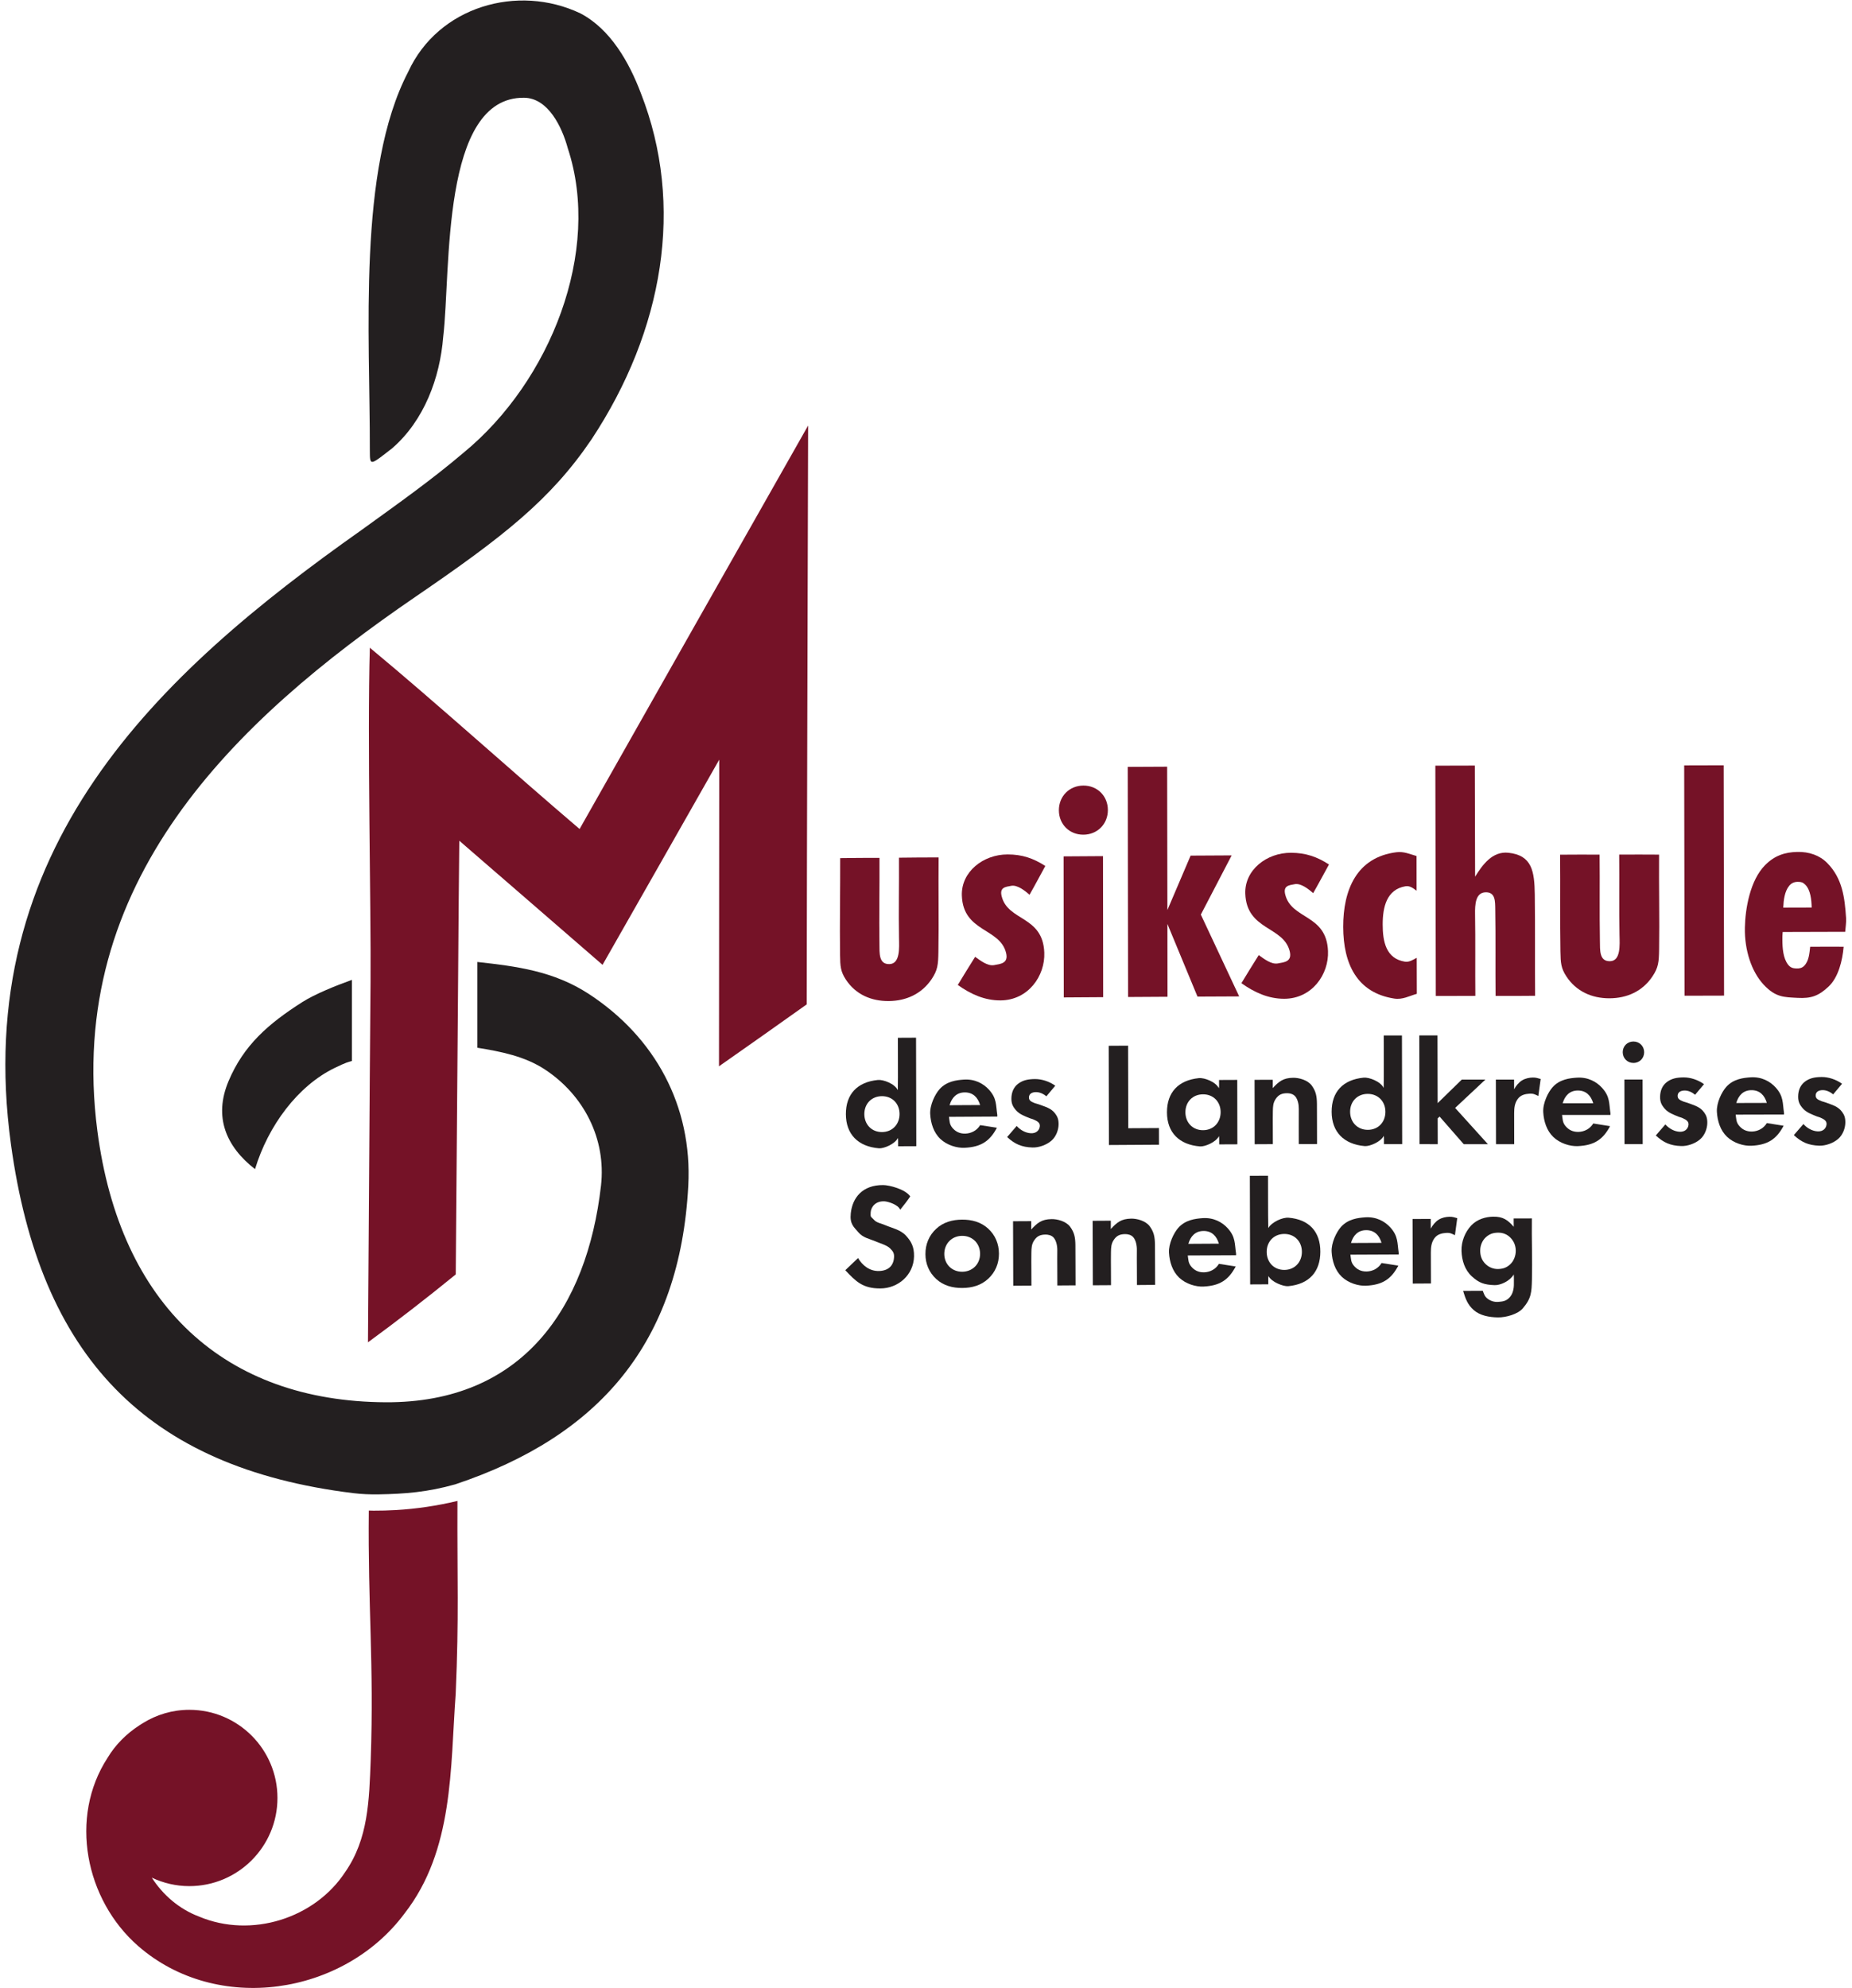 <?xml version="1.0" encoding="UTF-8" standalone="no"?><svg xmlns="http://www.w3.org/2000/svg" xmlns:cc="http://creativecommons.org/ns#" xmlns:dc="http://purl.org/dc/elements/1.1/" xmlns:rdf="http://www.w3.org/1999/02/22-rdf-syntax-ns#" xmlns:svg="http://www.w3.org/2000/svg" height="176" id="svg2" version="1.1" viewBox="0 0 279.68 301.893" width="164" xml:space="preserve"><defs id="defs6"/><g id="g10" transform="matrix(1.333,0,0,-1.333,0,301.893)"><g id="g12" transform="scale(0.1)"><path d="m 1063.2,1180.32 c -0.26,-14.53 -0.76,-20.72 -7.8,-31.13 -11.32,-16.75 -28.92,-24.73 -48.85,-24.87 -19.933,-0.15 -37.628,7.46 -48.808,24.46 -6.054,9.21 -6.437,15.2 -6.613,28.13 -0.465,34.44 0.266,74.5 0.156,110.23 14.957,0.25 29.875,0.29 44.774,0.3 0.191,-32.13 -0.52,-66.94 -0.051,-98.3 0.152,-10.03 -0.981,-23.04 11.362,-22.73 12.34,0.3 11.13,18.46 10.93,29.55 -0.56,29.56 0.19,61.6 -0.05,91.67 15.11,0.14 30.08,0.37 45.19,0.3 -0.36,-34.68 0.36,-74.38 -0.24,-107.61" id="path14" style="fill:#751227;fill-opacity:1;fill-rule:nonzero;stroke:none"/><path d="m 1167.02,1245.38 c -5.16,4.69 -13.9,11.46 -20.73,10.23 -6.82,-1.23 -13.53,-1.78 -11.01,-11.89 7.16,-28.74 46.9,-21.89 48.58,-64.15 1.06,-26.61 -18.31,-54.28 -49.78,-54.5 -18.18,-0.13 -34.05,7.11 -48.8,17.58 6.55,10.71 13.07,21.53 19.78,32.06 5.85,-4.16 14.25,-10.81 21.62,-9.44 7.37,1.37 16.5,1.92 13.66,13.77 -6.91,28.86 -49.08,23.51 -50.43,65.57 -0.85,26.79 24.13,46.79 52.24,46.75 16.51,-0.02 29.22,-4.36 42.87,-13.16 -6.02,-10.93 -11.83,-22.03 -18,-32.82" id="path16" style="fill:#751227;fill-opacity:1;fill-rule:nonzero;stroke:none"/><path d="m 1206.05,1128.45 c -0.05,53.56 -0.13,107.12 -0.2,160.68 14.97,0.1 29.94,0.21 44.91,0.29 0.08,-53.56 0.13,-107.12 0.2,-160.68 -14.97,-0.1 -29.94,-0.19 -44.91,-0.29 z m 22.39,185.39 c -15.96,-0.09 -27.93,11.85 -27.96,27.81 -0.03,15.96 11.88,28.06 27.86,28.15 15.97,0.09 27.93,-11.87 27.97,-27.83 0.03,-15.95 -11.9,-28.04 -27.87,-28.13" id="path18" style="fill:#751227;fill-opacity:1;fill-rule:nonzero;stroke:none"/><path d="m 1358.43,1129.38 c -11.43,27.61 -22.87,55.2 -34.28,82.81 0.03,-27.66 0.07,-55.33 0.12,-82.99 -14.98,-0.09 -29.96,-0.17 -44.94,-0.27 -0.09,87.39 -0.22,174.77 -0.39,262.15 14.97,0.07 29.94,0.15 44.91,0.21 0.08,-54.43 0.2,-108.86 0.28,-163.29 8.81,20.67 17.64,41.34 26.47,62 15.59,0.09 31.17,0.17 46.76,0.25 -11.7,-22.48 -23.42,-44.95 -35.12,-67.43 14.57,-31.07 29.12,-62.15 43.69,-93.22 -15.83,-0.07 -31.67,-0.14 -47.5,-0.22" id="path20" style="fill:#751227;fill-opacity:1;fill-rule:nonzero;stroke:none"/><path d="m 1490.22,1247.2 c -5.16,4.7 -13.95,11.51 -20.78,10.29 -6.83,-1.21 -13.56,-1.72 -11.03,-11.85 7.22,-28.78 47.04,-22.06 48.74,-64.36 1.08,-26.64 -18.27,-54.27 -49.78,-54.37 -18.21,-0.06 -34.15,7.27 -48.9,17.77 6.54,10.69 13.05,21.49 19.76,32 5.86,-4.18 14.28,-10.85 21.66,-9.51 7.39,1.34 16.51,1.86 13.66,13.74 -6.95,28.9 -49.19,23.69 -50.65,65.79 -0.93,26.81 24.17,46.74 52.34,46.54 16.54,-0.11 29.34,-4.48 43.02,-13.35 -6.04,-10.88 -11.86,-21.95 -18.04,-32.69" id="path22" style="fill:#751227;fill-opacity:1;fill-rule:nonzero;stroke:none"/><path d="m 1608.35,1132.55 c -8.63,-2.4 -16.14,-6.89 -25.72,-5.41 -42.58,6.6 -58.05,39.66 -58.16,81.57 -0.11,41.91 15.09,79.49 60.74,85.16 8.43,1.05 15.16,-2.17 22.84,-4.33 -0.01,-13.27 0.05,-26.46 0.05,-39.58 -3.7,2.76 -7.58,5.96 -12.62,5.13 -21.58,-3.56 -26.01,-23.88 -26.02,-43.37 -0.02,-19.5 3.68,-39.21 25.53,-42.58 4.65,-0.72 9.35,2.3 13.25,4.46 0.07,-13.62 0.05,-27.23 0.11,-41.05" id="path24" style="fill:#751227;fill-opacity:1;fill-rule:nonzero;stroke:none"/><path d="m 1698.1,1130.21 c -0.31,32.29 0.19,66.56 -0.36,98.27 -0.16,9.26 0.35,20.08 -11.1,19.73 -11.46,-0.36 -12.11,-13.8 -11.92,-25.22 0.51,-29.59 0.01,-62.48 0.32,-92.77 -15.05,-0.12 -30.04,-0.04 -45.06,-0.09 -0.17,87.45 -0.37,174.89 -0.52,262.34 15,0.04 29.99,0.1 44.98,0.12 0.12,-42.13 0.16,-84.68 0.32,-126.56 8.63,13.76 19.67,29.16 37.96,27.23 27.06,-2.86 29.68,-21.34 30.05,-47.59 0.5,-35.33 0.05,-78.51 0.37,-115.35 -15.04,-0.27 -30.05,-0.11 -45.04,-0.11" id="path26" style="fill:#751227;fill-opacity:1;fill-rule:nonzero;stroke:none"/><path d="m 1884.43,1183.35 c -0.23,-14.55 -0.68,-20.76 -7.73,-31.2 -11.34,-16.79 -28.91,-24.66 -48.93,-24.7 -20.02,-0.03 -37.82,7.89 -49.03,24.99 -6.07,9.26 -6.53,15.23 -6.75,28.19 -0.61,34.52 -0.04,74.62 -0.39,110.43 15.04,0.16 30.05,0.12 45.04,0.07 0.35,-32.21 -0.23,-67.07 0.35,-98.53 0.19,-10.06 -0.91,-23.16 11.48,-22.9 12.38,0.26 11.1,18.51 10.85,29.61 -0.66,29.61 0.02,61.73 -0.36,91.85 15.2,0.04 30.25,0.15 45.44,-0.02 -0.27,-34.74 0.55,-74.51 0.03,-107.79" id="path28" style="fill:#751227;fill-opacity:1;fill-rule:nonzero;stroke:none"/><path d="m 1913.47,1130.38 c -0.15,87.47 -0.34,174.94 -0.45,262.4 14.99,0.04 29.98,0.08 44.97,0.12 0.15,-87.47 0.3,-174.94 0.46,-262.4 -14.99,-0.04 -29.99,-0.08 -44.98,-0.12" id="path30" style="fill:#751227;fill-opacity:1;fill-rule:nonzero;stroke:none"/><path d="m 2058.29,1230.85 c -0.19,8.51 -1.23,19.9 -7.17,25.9 -2.97,3 -4.78,3.29 -8.43,3.36 -3.65,0.07 -7.2,-1.05 -9.96,-4.4 -5.33,-6.46 -6.49,-16.56 -6.82,-24.95 10.79,-0.02 21.6,-0.01 32.38,0.09 z m 36.42,-44.69 c -1.36,-15.61 -5.91,-34.78 -17.19,-45.38 -11.28,-10.6 -19.87,-13.7 -35.18,-12.85 -15.31,0.85 -25.13,0.34 -38.87,15.16 -13.74,14.82 -21.77,39.2 -21.3,64.68 0.41,22.04 6,54.12 22.98,71.33 11.07,11.22 22.9,14.76 36.56,15.1 13.66,0.35 25.71,-3.88 34.37,-12.69 17.31,-17.61 19.83,-39.3 21.4,-62.46 0.37,-5.31 -0.65,-10.59 -0.98,-15.85 -23.8,-0.07 -47.5,-0.12 -71.26,-0.2 -0.34,-2.9 -0.34,-6.08 -0.33,-9 0.04,-9.37 0.86,-20.9 6.42,-28.12 2.89,-3.75 5.79,-4.24 9.34,-4.44 3.55,-0.2 6.61,0.52 8.99,2.9 5.59,5.62 6.02,14.33 6.92,21.82 12.68,-0.01 25.41,0.22 38.13,0" id="path32" style="fill:#751227;fill-opacity:1;fill-rule:nonzero;stroke:none"/><path d="m 978.797,995.52 c 0.027,-11.75 8.269,-20.508 20.129,-20.461 11.854,0.062 20.034,8.882 20.004,20.621 -0.03,11.74 -8.29,20.32 -20.106,20.27 -11.812,-0.06 -20.054,-8.69 -20.027,-20.43 z m 38.223,86.95 c 6.89,0.04 13.81,0.07 20.71,0.1 0.01,-41.2 0.18,-82.4 0.28,-123.601 -6.9,-0.028 -13.82,-0.059 -20.71,-0.09 -0.14,3.141 0.21,6.371 -0.23,9.449 -3.4,-6.957 -16.09,-12.226 -21.664,-11.769 -23.902,1.98 -37.551,16.101 -37.636,38.839 -0.086,22.742 12.824,36.642 36.421,39.012 6.079,0.61 19.089,-4.12 22.759,-11.56 0.37,19.79 -0.05,39.76 0.07,59.62" id="path34" style="fill:#231f20;fill-opacity:1;fill-rule:nonzero;stroke:none"/><path d="m 1110.73,1005.84 c -2.54,8.63 -8.08,14.46 -17.51,14.41 -9.43,-0.06 -14.78,-6.05 -17.3,-14.6 11.61,0 23.21,0.07 34.81,0.19 z m 19.14,-25.86 c -8.12,-15.32 -18.08,-21.921 -36.72,-22.839 -8.65,-0.43 -20.09,2.847 -27.74,10.089 -7.66,7.25 -10.97,17.961 -11.55,28.309 -0.59,10.351 5.61,22.731 10.63,28.361 8.18,9.16 19.72,10.35 27.37,10.92 12.94,0.97 22.73,-4.68 28.81,-11.32 9.31,-10.15 7.9,-17.66 9.66,-29.109 0.09,-0.61 -0.19,-1.051 -0.04,-1.68 -18.38,-0.09 -36.62,-0.262 -55.05,-0.313 0.77,-4.718 0.38,-8.257 3.85,-12.468 3.47,-4.211 8.21,-6.84 14.8,-6.649 6.58,0.18 13.21,3.469 16.85,9.649 6.47,-0.969 12.61,-1.918 19.13,-2.95" id="path36" style="fill:#231f20;fill-opacity:1;fill-rule:nonzero;stroke:none"/><path d="m 1186.23,1015.77 c -3.36,2.88 -7.7,4.85 -11.93,4.8 -4.23,-0.06 -7.79,-1.75 -7.93,-5.88 -0.14,-4.14 3.16,-5.15 6.67,-6.69 0.75,-0.33 3.37,-0.89 4.81,-1.45 6.77,-2.65 13.8,-4.05 18.57,-10.609 2.52,-3.461 3.84,-6.621 3.72,-12.402 -0.12,-5.769 -2.58,-13.437 -8.15,-18.301 -5.57,-4.867 -14.41,-8 -21.67,-7.758 -12.32,0.399 -20.17,3.93 -28.81,11.911 3.7,4.218 7.2,8.418 10.9,12.609 4.15,-4.699 10.18,-7.98 16.1,-8.289 5.93,-0.301 9.61,3.07 10.23,7.73 0.61,4.661 -3.82,6.348 -6.07,7.469 -2.25,1.129 -3.6,1.238 -4.92,1.77 -5.84,2.351 -11.73,4.39 -15.75,8.789 -4.01,4.401 -5.76,8.071 -5.63,14.151 0.14,6.08 2.15,12.28 7.64,16.46 5.49,4.17 11.51,5.31 19.22,5.38 7.71,0.07 16.43,-2.76 23.13,-7.58 -3.29,-4.05 -6.73,-8.08 -10.13,-12.11" id="path38" style="fill:#231f20;fill-opacity:1;fill-rule:nonzero;stroke:none"/><path d="m 1279.33,1073.49 c 0.06,-31.36 0.14,-62.71 0.21,-94.068 11.66,0.066 23.31,0.137 34.97,0.207 0.02,-6.328 0.02,-12.66 0.05,-18.981 -19.02,-0.117 -38.03,-0.226 -57.04,-0.347 -0.1,37.687 -0.2,75.369 -0.26,113.059 7.36,0.05 14.71,0.09 22.07,0.13" id="path40" style="fill:#231f20;fill-opacity:1;fill-rule:nonzero;stroke:none"/><path d="m 1344.66,997.609 c 0.03,-11.75 8.27,-20.468 20.12,-20.41 11.85,0.051 20.04,8.86 20.02,20.602 -0.03,11.739 -8.29,20.319 -20.11,20.259 -11.82,-0.05 -20.05,-8.7 -20.03,-20.451 z m 38.34,36.801 c 6.9,0.03 13.82,0.06 20.73,0.09 0.04,-24.46 0.07,-48.922 0.14,-73.391 -6.9,-0.031 -13.82,-0.058 -20.71,-0.089 -0.14,3.14 0.21,6.371 -0.23,9.449 -3.4,-6.969 -16.1,-12.207 -21.67,-11.758 -23.88,1.93 -37.53,15.988 -37.61,38.711 -0.09,22.728 12.82,36.718 36.41,39.098 6.08,0.61 19.1,-4.12 22.77,-11.56 0.42,3.07 0.05,6.31 0.17,9.45" id="path42" style="fill:#231f20;fill-opacity:1;fill-rule:nonzero;stroke:none"/><path d="m 1423.46,1034.58 c 6.91,0.02 13.82,0.04 20.74,0.06 -0.03,-3.15 0.08,-6.36 -0.05,-9.48 6.98,7.39 11.76,11.59 23.31,11.75 6.27,0.09 16.49,-2.4 21.19,-8.89 4.7,-6.48 5.8,-12.05 5.89,-20.84 0.13,-14.219 0.02,-31.039 0.12,-45.789 -6.94,-0.082 -13.84,-0.012 -20.79,0.007 0.09,13.102 -0.18,26.903 0.01,39.842 0.07,5.26 -1.16,10.83 -3.83,14.2 -2.67,3.37 -7.15,3.88 -9.52,3.87 -6.3,-0.02 -9.78,-1.88 -12.9,-6.42 -3.12,-4.53 -3.23,-8.77 -3.33,-14.261 -0.22,-12.129 0.1,-25.027 0,-37.328 -6.89,-0.051 -13.81,-0.063 -20.71,-0.102 -0.06,24.461 -0.08,48.921 -0.13,73.381" id="path44" style="fill:#231f20;fill-opacity:1;fill-rule:nonzero;stroke:none"/><path d="m 1532.34,998.16 c 0.03,-11.769 8.29,-20.558 20.16,-20.558 11.88,0 20.08,8.796 20.06,20.558 -0.03,11.76 -8.31,20.4 -20.15,20.39 -11.83,0 -20.09,-8.62 -20.07,-20.39 z m 38.31,86.95 c 6.91,0.01 13.84,0.01 20.76,0.02 0.09,-41.28 0.17,-82.56 0.27,-123.841 -6.92,0 -13.85,0 -20.76,0.012 -0.13,3.14 0.22,6.39 -0.22,9.469 -3.43,-6.969 -16.14,-12.168 -21.72,-11.688 -23.92,2.066 -37.61,16.25 -37.69,39.008 -0.08,22.76 12.86,36.66 36.48,38.96 6.09,0.59 19.14,-4.21 22.81,-11.67 0.39,19.83 -0.01,39.83 0.07,59.73" id="path46" style="fill:#231f20;fill-opacity:1;fill-rule:nonzero;stroke:none"/><path d="m 1631.91,1085.15 c 0.06,-25.72 0.11,-51.43 0.17,-77.14 9.17,8.95 18.34,17.9 27.51,26.84 8.97,0 17.93,0 26.89,0 -11.48,-10.77 -22.99,-21.52 -34.47,-32.29 12.46,-13.771 24.91,-27.54 37.36,-41.322 -9.19,0.012 -18.38,0.012 -27.57,0.024 -9.16,10.488 -18.32,20.968 -27.48,31.449 -0.73,-0.68 -1.47,-1.359 -2.2,-2.031 0.02,-9.809 0.04,-19.61 0.07,-29.41 -6.92,0 -13.84,0.011 -20.76,0.011 -0.1,41.289 -0.2,82.569 -0.27,123.859 6.92,0 13.84,0 20.75,0.01" id="path48" style="fill:#231f20;fill-opacity:1;fill-rule:nonzero;stroke:none"/><path d="m 1698.41,1034.85 c 6.92,0 13.84,-0.01 20.76,-0.01 0.01,-3.68 -0.01,-7.37 0.03,-11.04 2.18,3.98 5.31,7.84 9.11,10.15 3.79,2.31 8.26,3.15 12.12,3.23 3.85,0.07 5.69,-0.76 9.05,-1.66 -0.93,-6.47 -1.85,-12.94 -2.67,-19.37 -3.66,1.71 -5.34,2.89 -9.98,2.63 -4.64,-0.26 -10.11,-1.3 -13.51,-6.04 -3.4,-4.75 -4.06,-9.89 -4.06,-16.31 -0.01,-11.141 0.04,-23.75 0.06,-35.18 -6.92,-0.051 -13.83,0 -20.75,-0.012 -0.05,24.543 -0.11,49.072 -0.16,73.612" id="path50" style="fill:#231f20;fill-opacity:1;fill-rule:nonzero;stroke:none"/><path d="m 1809.38,1007.86 c -2.53,8.66 -8.08,14.56 -17.53,14.54 -9.45,-0.02 -14.8,-6.01 -17.33,-14.57 11.62,-0.04 23.24,-0.03 34.86,0.03 z m 19.17,-26.071 c -8.13,-15.34 -18.1,-21.91 -36.79,-22.738 -8.66,-0.379 -20.14,3.019 -27.79,10.308 -7.65,7.289 -10.99,18.063 -11.56,28.442 -0.58,10.379 5.62,22.759 10.66,28.379 8.21,9.16 19.75,10.3 27.42,10.84 12.99,0.92 22.78,-4.81 28.86,-11.49 9.31,-10.22 7.91,-17.76 9.66,-29.268 0.09,-0.614 -0.21,-1.051 -0.04,-1.684 -18.41,0 -36.68,-0.078 -55.14,-0.039 0.78,-4.738 0.39,-8.277 3.85,-12.519 3.47,-4.239 8.22,-6.911 14.83,-6.77 6.6,0.148 13.23,3.422 16.88,9.602 6.48,-1 12.63,-1.981 19.16,-3.063" id="path52" style="fill:#231f20;fill-opacity:1;fill-rule:nonzero;stroke:none"/><path d="m 1865.62,1034.91 c 0.04,-24.53 0.09,-49.058 0.12,-73.59 -6.9,-0.011 -13.81,-0.019 -20.72,-0.039 -0.03,24.539 -0.1,49.079 -0.14,73.609 6.92,0.01 13.83,0.02 20.74,0.02 z m -10.46,43.32 c 6.9,0.01 12.22,-5.3 12.24,-12.2 0.02,-6.9 -5.29,-12.22 -12.19,-12.22 -6.9,-0.01 -12.21,5.31 -12.23,12.2 -0.01,6.9 5.28,12.22 12.18,12.22" id="path54" style="fill:#231f20;fill-opacity:1;fill-rule:nonzero;stroke:none"/><path d="m 1925.45,1017.54 c -3.36,2.89 -7.7,4.88 -11.94,4.85 -4.24,-0.04 -7.8,-1.73 -7.94,-5.88 -0.15,-4.14 3.16,-5.17 6.68,-6.73 0.75,-0.33 3.36,-0.9 4.8,-1.47 6.79,-2.68 13.81,-4.12 18.59,-10.708 2.51,-3.473 3.84,-6.653 3.71,-12.442 -0.13,-5.789 -2.58,-13.48 -8.17,-18.34 -5.58,-4.871 -14.43,-7.961 -21.7,-7.691 -12.33,0.449 -20.2,4.031 -28.82,12.062 3.7,4.207 7.21,8.399 10.92,12.59 4.14,-4.73 10.17,-8.051 16.11,-8.371 5.94,-0.332 9.63,3.039 10.24,7.699 0.61,4.672 -3.81,6.391 -6.07,7.52 -2.25,1.141 -3.6,1.262 -4.92,1.801 -5.85,2.379 -11.74,4.441 -15.75,8.86 -4.02,4.43 -5.77,8.14 -5.63,14.23 0.14,6.09 2.15,12.3 7.65,16.48 5.51,4.17 11.52,5.29 19.24,5.33 7.72,0.05 16.45,-2.83 23.14,-7.69 -3.3,-4.05 -6.74,-8.08 -10.14,-12.1" id="path56" style="fill:#231f20;fill-opacity:1;fill-rule:nonzero;stroke:none"/><path d="m 2007.19,1008.28 c -2.53,8.64 -8.07,14.54 -17.52,14.5 -9.44,-0.04 -14.79,-6.04 -17.31,-14.6 11.61,-0.02 23.22,0.01 34.83,0.1 z m 19.13,-26.018 c -8.12,-15.34 -18.09,-21.93 -36.76,-22.793 -8.65,-0.399 -20.1,2.941 -27.75,10.222 -7.65,7.27 -10.95,18.02 -11.53,28.387 -0.58,10.382 5.62,22.782 10.65,28.412 8.19,9.17 19.73,10.34 27.39,10.9 12.97,0.95 22.75,-4.76 28.82,-11.43 9.3,-10.21 7.9,-17.75 9.65,-29.241 0.09,-0.61 -0.2,-1.059 -0.04,-1.688 -18.39,-0.031 -36.64,-0.121 -55.08,-0.133 0.77,-4.738 0.37,-8.289 3.84,-12.519 3.46,-4.231 8.21,-6.879 14.8,-6.719 6.6,0.16 13.22,3.442 16.87,9.621 6.48,-0.992 12.62,-1.961 19.14,-3.019" id="path58" style="fill:#231f20;fill-opacity:1;fill-rule:nonzero;stroke:none"/><path d="m 2082.74,1017.98 c -3.35,2.9 -7.69,4.89 -11.93,4.85 -4.25,-0.04 -7.8,-1.72 -7.94,-5.87 -0.15,-4.15 3.15,-5.18 6.67,-6.73 0.75,-0.33 3.36,-0.9 4.81,-1.47 6.78,-2.68 13.81,-4.12 18.58,-10.709 2.52,-3.473 3.84,-6.653 3.71,-12.449 -0.12,-5.793 -2.58,-13.473 -8.16,-18.332 -5.59,-4.872 -14.42,-7.981 -21.69,-7.719 -12.33,0.437 -20.2,4.019 -28.82,12.051 3.7,4.218 7.21,8.418 10.91,12.617 4.14,-4.731 10.17,-8.047 16.11,-8.367 5.94,-0.332 9.62,3.039 10.23,7.707 0.62,4.671 -3.81,6.382 -6.06,7.519 -2.25,1.141 -3.6,1.25 -4.92,1.793 -5.86,2.379 -11.75,4.438 -15.76,8.869 -4.01,4.42 -5.76,8.13 -5.62,14.22 0.14,6.09 2.15,12.3 7.65,16.48 5.5,4.18 11.51,5.29 19.23,5.34 7.73,0.05 16.45,-2.84 23.15,-7.69 -3.3,-4.06 -6.74,-8.08 -10.15,-12.11" id="path60" style="fill:#231f20;fill-opacity:1;fill-rule:nonzero;stroke:none"/><path d="m 1019.66,886.59 c -2.44,5.988 -13.96,9.262 -17.54,9.519 -10.432,0.75 -15.718,-6.289 -16.112,-12.488 -0.395,-6.199 0.371,-4.652 3.668,-8.391 3.297,-3.742 7.629,-3.859 13.754,-6.55 6.13,-2.7 16.41,-4.801 22.51,-11.328 6.1,-6.543 9.72,-12.801 9.48,-23.942 -0.45,-21.289 -18.2,-36.43 -38.342,-36.512 -20.144,-0.078 -27.957,7.973 -39.988,20.774 5.09,4.699 9.605,9.277 14.543,13.84 5.226,-8.774 13.39,-14.922 23.637,-14.75 10.24,0.179 16.75,5.468 17.37,15.539 0.26,4.32 -0.74,6.609 -4.59,10.34 -3.86,3.718 -11.222,5.578 -17.292,8.199 -6.067,2.621 -13.453,3.762 -18.735,10 -5.277,6.23 -9.976,9.398 -8.679,21.648 1.867,17.653 13.183,32.371 36.986,32.184 6.75,-0.051 24.99,-4.543 30.77,-12.91 -3.36,-5.071 -7.35,-10.102 -11.44,-15.172" id="path62" style="fill:#231f20;fill-opacity:1;fill-rule:nonzero;stroke:none"/><path d="m 1110.69,836.422 c -0.03,11.726 -8.67,20.476 -20.46,20.406 -11.79,-0.066 -20.35,-8.918 -20.32,-20.648 0.04,-11.731 8.75,-20.328 20.45,-20.258 11.69,0.066 20.37,8.769 20.33,20.5 z m 9.1,28.738 c 8.25,-7.519 12.37,-17.488 12.4,-28.621 0.03,-11.129 -4.07,-21.019 -12.23,-28.609 -8.17,-7.59 -18.53,-10.43 -29.55,-10.489 -11.02,-0.062 -21.38,2.629 -29.61,10.137 -8.22,7.512 -12.35,17.352 -12.38,28.481 -0.04,11.132 4.02,21.16 12.21,28.761 8.18,7.602 18.51,10.418 29.54,10.481 11.03,0.058 21.36,-2.629 29.62,-10.141" id="path64" style="fill:#231f20;fill-opacity:1;fill-rule:nonzero;stroke:none"/><path d="m 1148.26,873.449 c 6.91,0.039 13.81,0.082 20.72,0.11 -0.04,-3.149 0.08,-6.36 -0.04,-9.477 6.96,7.406 11.72,11.629 23.27,11.828 6.26,0.11 16.47,-2.351 21.18,-8.832 4.71,-6.488 5.81,-12.047 5.91,-20.84 0.15,-14.218 0.07,-31.058 0.17,-45.808 -6.91,-0.129 -13.8,-0.121 -20.72,-0.149 0.08,13.129 -0.24,26.969 -0.07,39.938 0.07,5.269 -1.17,10.84 -3.85,14.211 -2.67,3.371 -7.14,3.859 -9.51,3.84 -6.3,-0.04 -9.78,-1.911 -12.88,-6.461 -3.11,-4.547 -3.2,-8.809 -3.29,-14.297 -0.2,-12.16 0.13,-25.082 0.05,-37.41 -6.89,-0.071 -13.81,-0.09 -20.71,-0.133 -0.07,24.492 -0.15,48.98 -0.23,73.48" id="path66" style="fill:#231f20;fill-opacity:1;fill-rule:nonzero;stroke:none"/><path d="m 1238.95,873.961 c 6.9,0.039 13.8,0.078 20.71,0.121 -0.03,-3.152 0.08,-6.363 -0.03,-9.48 6.95,7.41 11.7,11.648 23.25,11.859 6.27,0.109 16.46,-2.34 21.17,-8.82 4.71,-6.481 5.81,-12.051 5.91,-20.832 0.16,-14.239 0.07,-31.079 0.19,-45.84 -6.91,-0.117 -13.79,-0.117 -20.71,-0.168 0.08,13.14 -0.25,26.988 -0.09,39.949 0.07,5.27 -1.17,10.852 -3.84,14.211 -2.68,3.367 -7.15,3.859 -9.51,3.84 -6.3,-0.051 -9.77,-1.922 -12.88,-6.473 -3.1,-4.547 -3.2,-8.808 -3.29,-14.308 -0.19,-12.149 0.15,-25.071 0.06,-37.391 -6.88,-0.07 -13.8,-0.078 -20.7,-0.129 -0.08,24.488 -0.17,48.98 -0.24,73.461" id="path68" style="fill:#231f20;fill-opacity:1;fill-rule:nonzero;stroke:none"/><path d="m 1382.8,847.93 c -2.53,8.64 -8.07,14.531 -17.51,14.449 -9.45,-0.07 -14.77,-6.09 -17.28,-14.649 11.6,0.032 23.2,0.09 34.79,0.2 z m 19.16,-25.981 c -8.09,-15.347 -18.02,-21.98 -36.68,-22.89 -8.66,-0.418 -20.1,2.902 -27.75,10.16 -7.65,7.261 -10.97,17.992 -11.57,28.351 -0.59,10.36 5.59,22.77 10.6,28.399 8.16,9.191 19.69,10.41 27.35,11 12.95,0.992 22.73,-4.668 28.81,-11.328 9.31,-10.18 7.92,-17.743 9.69,-29.219 0.09,-0.621 -0.2,-1.063 -0.04,-1.692 -18.38,-0.07 -36.61,-0.199 -55.03,-0.261 0.78,-4.739 0.39,-8.289 3.86,-12.508 3.46,-4.231 8.21,-6.871 14.8,-6.699 6.59,0.179 13.21,3.476 16.84,9.668 6.47,-0.969 12.61,-1.942 19.12,-2.981" id="path70" style="fill:#231f20;fill-opacity:1;fill-rule:nonzero;stroke:none"/><path d="m 1437.28,838.488 c 0.04,-11.75 8.25,-20.539 20.13,-20.476 11.87,0.058 20.02,8.937 19.98,20.687 -0.04,11.742 -8.29,20.34 -20.12,20.289 -11.83,-0.058 -20.03,-8.75 -19.99,-20.5 z m 1.8,27.242 c 4.36,7.09 16.39,12.329 23.18,11.758 23.5,-1.976 36.2,-16.078 36.16,-38.718 -0.05,-22.641 -12.5,-37.02 -36.64,-39.29 -5.28,-0.492 -19.04,4.579 -22.46,11.598 -0.48,-3.09 -0.07,-6.328 -0.2,-9.476 -6.88,-0.043 -13.79,-0.082 -20.69,-0.114 -0.12,41.242 -0.24,82.481 -0.34,123.723 6.9,0.027 13.81,0.059 20.7,0.09 0.16,-19.84 -0.12,-39.801 0.29,-59.571" id="path72" style="fill:#231f20;fill-opacity:1;fill-rule:nonzero;stroke:none"/><path d="m 1568.13,848.852 c -2.54,8.628 -8.08,14.507 -17.52,14.449 -9.44,-0.063 -14.77,-6.071 -17.28,-14.621 11.6,0 23.2,0.05 34.8,0.172 z m 19.15,-25.961 c -8.1,-15.332 -18.04,-21.961 -36.69,-22.86 -8.65,-0.422 -20.09,2.891 -27.74,10.149 -7.66,7.269 -10.98,18 -11.57,28.371 -0.59,10.359 5.6,22.758 10.61,28.398 8.17,9.18 19.69,10.379 27.35,10.961 12.95,0.969 22.72,-4.699 28.8,-11.359 9.31,-10.192 7.92,-17.731 9.68,-29.211 0.1,-0.61 -0.19,-1.051 -0.03,-1.68 -18.38,-0.082 -36.61,-0.199 -55.03,-0.25 0.78,-4.738 0.38,-8.269 3.85,-12.488 3.47,-4.231 8.21,-6.871 14.8,-6.703 6.59,0.179 13.21,3.472 16.85,9.652 6.47,-0.98 12.61,-1.941 19.12,-2.98" id="path74" style="fill:#231f20;fill-opacity:1;fill-rule:nonzero;stroke:none"/><path d="m 1603.51,876.02 c 6.89,0.039 13.79,0.07 20.69,0.109 0.01,-3.68 0.01,-7.367 0.05,-11.039 2.16,3.992 5.29,7.871 9.06,10.199 3.78,2.32 8.23,3.191 12.08,3.289 3.85,0.102 5.68,-0.719 9.03,-1.609 -0.91,-6.469 -1.82,-12.938 -2.63,-19.379 -3.66,1.699 -5.32,2.871 -9.96,2.582 -4.63,-0.281 -10.08,-1.363 -13.46,-6.113 -3.38,-4.758 -4.04,-9.899 -4.03,-16.329 0.01,-11.128 0.07,-23.73 0.11,-35.16 -6.9,-0.09 -13.8,-0.07 -20.7,-0.121 -0.07,24.52 -0.17,49.051 -0.24,73.571" id="path76" style="fill:#231f20;fill-opacity:1;fill-rule:nonzero;stroke:none"/><path d="m 1687.03,855.25 c -4.2,-3.77 -6.53,-9.738 -6.45,-15.461 0.08,-5.719 1.62,-10.32 5.47,-14.437 3.86,-4.114 9.28,-6.442 14.8,-6.321 5.51,0.117 9.62,1.438 13.78,5.219 4.17,3.789 6.54,9.891 6.47,15.641 -0.07,5.75 -2.03,10.648 -5.95,14.718 -3.91,4.063 -8.83,5.942 -14.32,5.84 -5.48,-0.097 -9.61,-1.418 -13.8,-5.199 z m 31.68,21.379 c 6.92,0.012 13.76,0.121 20.72,0.062 -0.32,-22.8 0.65,-47.601 0.08,-69.839 -0.37,-14.211 -0.62,-21.391 -10.53,-32.793 -5.51,-6.329 -18.7,-10.321 -28.36,-10.149 -9.67,0.16 -20.12,2 -27.32,8.262 -7.2,6.258 -9.58,13.348 -12.2,21.91 7.52,0.027 14.98,0.066 22.4,0.109 1.43,-3.472 1.99,-6.261 5.31,-8.851 3.33,-2.59 7.74,-4.141 12.47,-3.738 4.73,0.398 8.66,0.757 12.56,4.82 3.9,4.047 5.24,9.957 5.11,16.219 -0.05,2.73 0.13,7.257 -0.15,10.191 -4.17,-7.301 -14.93,-12.41 -21.77,-12.172 -12.04,0.418 -17.93,2.602 -26.02,10.02 -8.08,7.422 -11.35,18.07 -11.73,28.898 -0.38,10.82 4.15,21.711 11.03,29.012 6.89,7.301 16.68,9.922 24.9,10.082 11.49,0.219 16.84,-3.91 23.59,-11.524 -0.14,3.09 -0.04,6.332 -0.09,9.481" id="path78" style="fill:#231f20;fill-opacity:1;fill-rule:nonzero;stroke:none"/><path d="m 515.152,554.828 c -23.328,-5.566 -46.941,-9.078 -70.3,-10.406 -8.352,-0.481 -16.782,-0.711 -25.239,-0.684 -1.82,0.012 -3.652,0.102 -5.476,0.133 C 413,434 420.113,369.922 416.336,260.461 414.531,213.551 413.617,169.988 387.305,132.148 352.742,79.231 280.422,56.262 220.805,81.269 197.914,89.91 179.598,105.941 166.84,125.66 c 12.992,-6.129 27.453,-9.66 42.773,-9.66 55.469,0 100.434,44.969 100.434,100.43 0,55.468 -44.965,100.441 -100.434,100.441 -19.437,0 -37.519,-5.609 -52.894,-15.172 -0.625,-0.371 -1.235,-0.75 -1.848,-1.129 -0.707,-0.449 -1.418,-0.898 -2.109,-1.371 -14.813,-9.527 -27.543,-22.34 -36.297,-37.019 -44.086,-67.731 -25.563,-161.66 34.871,-214.418 89.805,-78.383 234.137,-56.301 303.492,37.059 56.285,72.168 52.074,166.059 58.328,250.321 3.832,88.558 1.59,130.3 1.996,219.687" id="path80" style="fill:#751227;fill-opacity:1;fill-rule:nonzero;stroke:none"/><path d="m 914.742,1779.96 c -86.98,-153.1 -173.656,-306.5 -260.41,-459.64 -77.473,65.93 -161.992,142.64 -239.023,206.53 -3.028,-104.65 1.48,-295.53 0.808,-380.69 -0.672,-85.16 -0.273,-33.43 -0.875,-110.2 -0.601,-76.769 -1.508,-211.312 -2.054,-300.429 33.324,24.34 66.66,50.149 100.027,77.348 0.465,67.383 1.375,178.312 1.879,235.271 0.508,56.95 0.453,55.62 0.828,103.45 0.375,47.82 0.707,105.03 1.336,155.36 54.41,-46.89 108.754,-94.37 163.222,-141.4 44.352,77.89 88.743,155.77 132.973,233.74 -0.156,-116.44 -0.152,-232.88 -0.269,-349.32 33.379,23.42 66.754,46.84 99.945,70.53 0.25,219.81 1.117,439.63 1.613,659.45" id="path82" style="fill:#751227;fill-opacity:1;fill-rule:nonzero;stroke:none"/><path d="m 394.891,1148.46 c -19.063,-6.85 -42.457,-16.38 -56.379,-25.23 -39.012,-24.84 -67.004,-49.32 -84.199,-90.15 -17.196,-40.83 -2.844,-74.568 30.175,-100.248 14.942,49.297 48.575,94.868 90.875,115.338 13.727,6.64 14.907,6.47 19.528,7.85 v 92.44" id="path84" style="fill:#231f20;fill-opacity:1;fill-rule:nonzero;stroke:none"/><path d="m 664.867,1132.39 c -39.957,26.08 -82.332,31.53 -127.066,36.45 v -97.72 c 26.672,-4.3 53.961,-9.64 76.922,-24.71 44.371,-29.13 70.109,-79.012 63.984,-132.512 C 662.797,774.879 589.348,666.461 433.379,667.238 250.391,668.172 130.727,777.199 104.813,976.629 68.016,1259.81 261.254,1443.94 467.25,1584.84 c 99.34,67.94 153.645,110.06 200.512,179.13 82.375,124.52 106.39,266.9 56.457,394.45 -13.387,35.45 -34.75,73.21 -69,91.12 -71.379,33.91 -162.031,7.91 -196.231,-66.68 -58.023,-111.33 -43.371,-300.01 -43.679,-431.25 0.093,-18.13 -0.094,-17.41 25.558,2.54 36.305,31.55 54.324,79.95 58.047,126.84 8.926,74.91 -3.043,273.64 92.258,272.41 27.328,-0.35 43.117,-33.23 49.723,-57.61 38.75,-117.29 -19.735,-265.31 -118.54,-346.57 -36.433,-30.95 -72.902,-56.77 -116.308,-88.12 C 173.402,1496.96 -39.973,1298.21 6.391,960.879 39.473,720.16 159.563,592.852 396.188,563.73 c 9.695,-1.191 19.566,-1.589 29.332,-1.421 29.554,0.511 55.523,2.492 87.164,11.429 164.089,54.832 256.082,161.321 265.5,340.231 4.777,90.741 -37.821,169.141 -113.317,218.421" id="path86" style="fill:#231f20;fill-opacity:1;fill-rule:nonzero;stroke:none"/></g></g></svg>